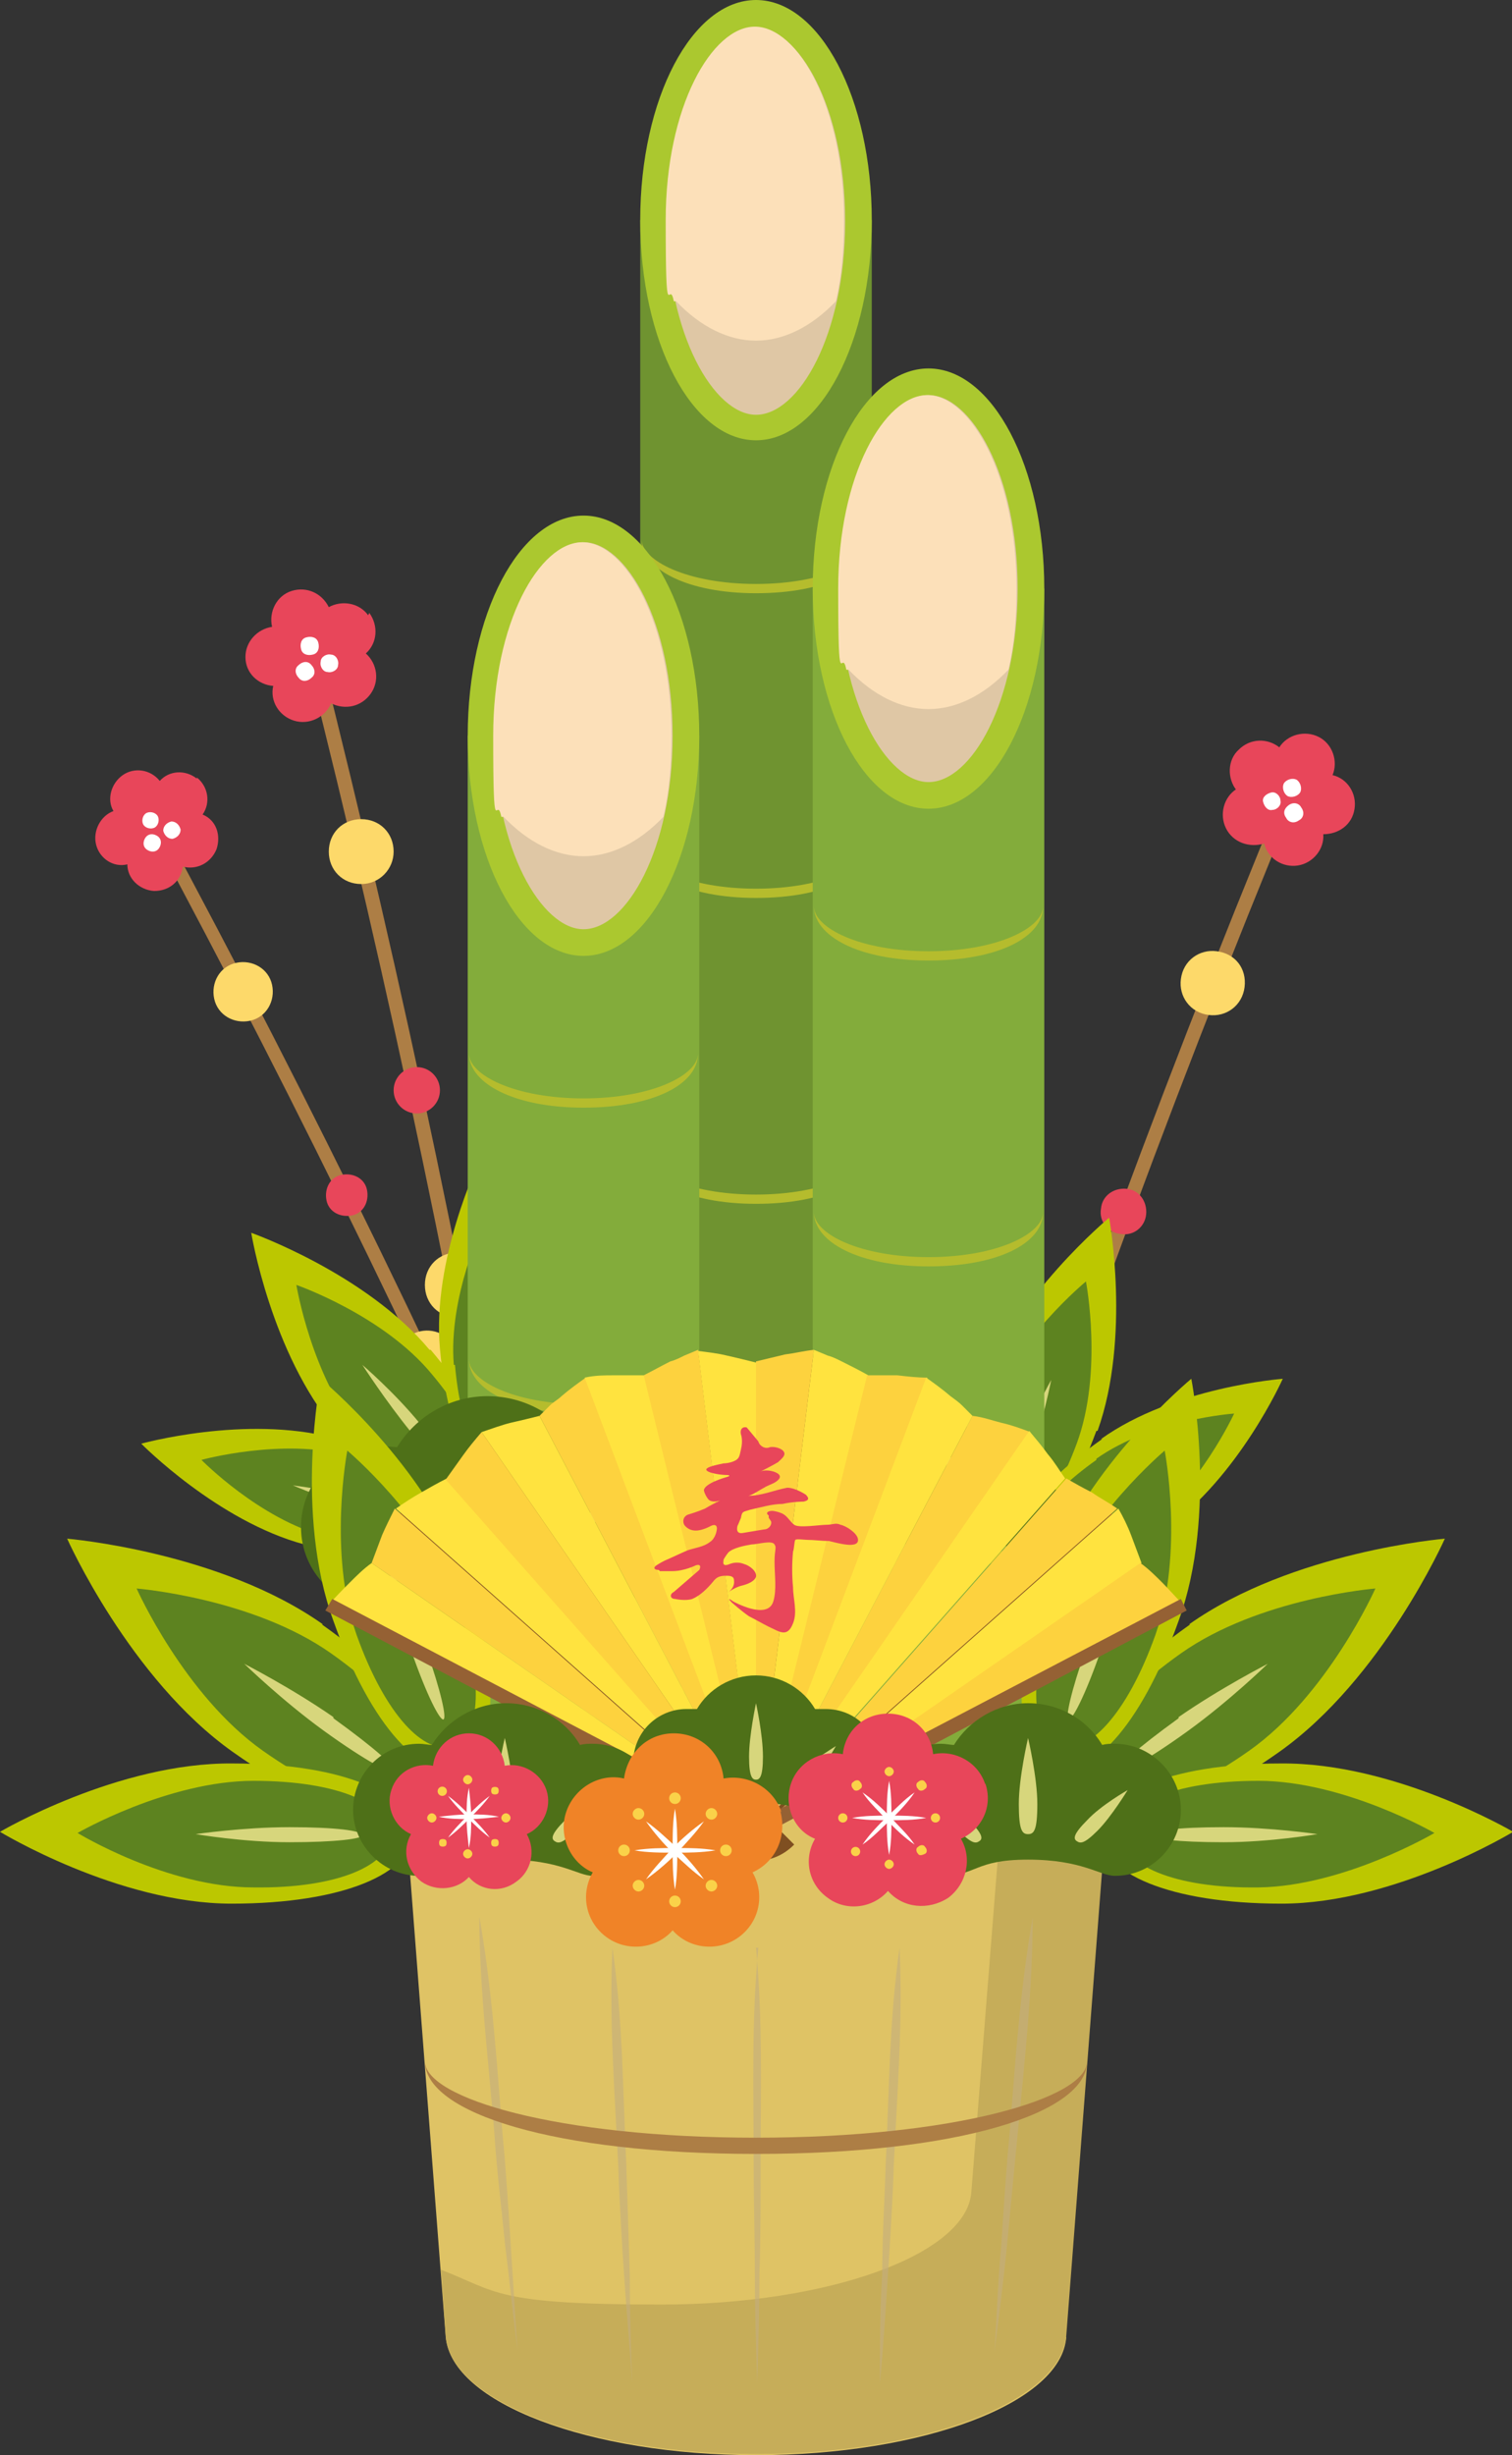 <?xml version="1.0" encoding="UTF-8"?>
<svg xmlns="http://www.w3.org/2000/svg" version="1.1" viewBox="0 0 130.6 211.9">
  <rect x="0" y="0" width="130.6" height="211.9" fill="#333333" stroke="none"/>
  <!-- Generator: Adobe Illustrator 29.1.0, SVG Export Plug-In . SVG Version: 2.1.0 Build 142)  -->
  <defs>
    <style>
      .st0 {
        fill: #c6ad59;
      }

      .st1 {
        fill: #4e7018;
      }

      .st2 {
        fill: #c3ae7e;
      }

      .st3 {
        mix-blend-mode: multiply;
        opacity: .6;
      }

      .st4 {
        fill: #fce0b9;
      }

      .st5 {
        fill: #5d8320;
      }

      .st6 {
        fill: #e8465a;
      }

      .st7 {
        fill: #956134;
      }

      .st8 {
        isolation: isolate;
      }

      .st9 {
        fill: #f08327;
      }

      .st10 {
        fill: #dfc365;
      }

      .st11 {
        fill: #fff;
      }

      .st12 {
        fill: #d7d67c;
      }

      .st13 {
        fill: #b5bc2d;
      }

      .st14 {
        fill: #fdd23e;
      }

      .st15 {
        fill: #fad249;
      }

      .st16 {
        fill: #83ac3b;
      }

      .st17 {
        fill: #6f9330;
      }

      .st18 {
        fill: #bcc700;
      }

      .st19 {
        fill: #7f4f21;
      }

      .st20 {
        fill: #fdd96a;
      }

      .st21 {
        fill: #abc82f;
      }

      .st22 {
        fill: #ffe33f;
      }

      .st23 {
        fill: #ad7e45;
      }

      .st24 {
        fill: #dfc7a5;
      }
    </style>
  </defs>
  <g class="st8">
    <g id="_レイヤー_1" data-name="レイヤー_1">
      <g>
        <g>
          <path class="st10" d="M92.1,201.7c-.4,5.7-12.4,10.2-26.8,10.2s-26.3-4.5-26.8-10.2l-3.8-49.3c-.6-7.7,13.1-14.1,30.5-14.1s31.1,6.5,30.5,14.1l-3.8,49.3Z"/>
          <path class="st0" d="M87.6,142.6l-3.7,46.6c-.4,5.4-12.4,9.7-26.8,9.7s-14.1-1.1-19-3l.4,5.7c.4,5.7,12.4,10.2,26.8,10.2s26.3-4.5,26.8-10.2l3.8-49.3c.3-3.8-2.9-7.3-8.3-9.8Z"/>
          <g class="st3">
            <path class="st2" d="M65.3,168.1c.6,6.3.4,12.5.4,18.8,0,3.1,0,6.3-.1,9.4,0,3.1-.1,6.3-.2,9.4-.1-3.1-.2-6.3-.2-9.4,0-3.1-.1-6.3-.1-9.4,0-6.3-.2-12.5.4-18.8Z"/>
            <path class="st2" d="M52.9,168.1c.9,6.2.9,12.5,1.2,18.8.1,3.1.2,6.3.3,9.4,0,3.1.1,6.3.2,9.4-.2-3.1-.5-6.3-.7-9.4-.2-3.1-.4-6.3-.5-9.4-.3-6.3-.8-12.5-.5-18.8Z"/>
            <path class="st2" d="M41.4,165.4c1.1,6.2,1.5,12.5,2,18.7.3,3.1.5,6.3.7,9.4.2,3.1.4,6.3.6,9.4-.4-3.1-.7-6.2-1.1-9.4-.3-3.1-.7-6.2-.9-9.4-.5-6.2-1.3-12.5-1.3-18.8Z"/>
            <path class="st2" d="M77.7,168.1c.3,6.3-.2,12.5-.5,18.8-.1,3.1-.3,6.3-.5,9.4-.2,3.1-.4,6.3-.7,9.4,0-3.1,0-6.3.2-9.4,0-3.1.2-6.3.3-9.4.3-6.3.3-12.5,1.2-18.8Z"/>
            <path class="st2" d="M89.2,165.4c0,6.3-.7,12.5-1.3,18.8-.3,3.1-.6,6.2-.9,9.4-.3,3.1-.7,6.2-1.1,9.4.2-3.1.3-6.3.6-9.4.2-3.1.4-6.3.7-9.4.5-6.2.9-12.5,2-18.7Z"/>
          </g>
          <path class="st23" d="M65.3,185.9c-17.3,0-28.6-3.5-28.6-8h0c0,3.2,11.5,6.6,28.6,6.6s28.6-3.4,28.6-6.6h0c0,4.5-11.2,8-28.6,8Z"/>
        </g>
        <g>
          <g>
            <path class="st23" d="M44.8,144.2c-4.9-29.3-11.1-58.9-18.4-87.7l1.2-.3c7.3,28.9,13.5,58.4,18.4,87.8l-1.2.2Z"/>
            <g>
              <path class="st6" d="M31.8,53.1c-.8-1.1-2.3-1.3-3.4-.7-.6-1.2-1.9-1.8-3.2-1.4-1.3.4-2,1.8-1.7,3.1-1.3.2-2.3,1.3-2.3,2.6,0,1.4,1.1,2.4,2.4,2.5-.3,1.3.5,2.6,1.8,3,1.3.4,2.7-.3,3.2-1.5,1.2.6,2.6.3,3.4-.8.8-1.1.6-2.6-.4-3.5,1-.9,1.1-2.4.3-3.5Z"/>
              <g>
                <path class="st11" d="M27.5,55.5c.1.4,0,.9-.5,1-.4.1-.9,0-1-.5-.1-.4,0-.9.5-1,.4-.1.9,0,1,.5Z"/>
                <g>
                  <path class="st11" d="M25.8,57.4c.3-.3.8-.4,1.1,0,.3.3.4.8,0,1.1-.3.3-.8.4-1.1,0-.3-.3-.4-.8,0-1.1Z"/>
                  <path class="st11" d="M28.3,58c-.4,0-.7-.5-.6-.9,0-.4.5-.7.9-.6.4,0,.7.5.6.9,0,.4-.5.7-.9.6Z"/>
                </g>
              </g>
            </g>
            <path class="st20" d="M34,73.5c0,1.5-1.2,2.8-2.8,2.8s-2.8-1.2-2.8-2.8,1.2-2.8,2.8-2.8,2.8,1.2,2.8,2.8Z"/>
            <path class="st20" d="M42.3,110.9c0,1.5-1.2,2.8-2.8,2.8s-2.8-1.2-2.8-2.8,1.2-2.8,2.8-2.8,2.8,1.2,2.8,2.8Z"/>
            <circle class="st6" cx="36" cy="94.1" r="2"/>
            <circle class="st6" cx="42.4" cy="126" r="2"/>
          </g>
          <g>
            <path class="st23" d="M81.2,152.9c9.1-28.3,19.4-56.7,30.8-84.2l-1.1-.5c-11.4,27.5-21.7,55.9-30.8,84.3l1.2.4Z"/>
            <g>
              <path class="st6" d="M106.8,68.1c-1.1.7-1.5,2.2-.9,3.4.6,1.2,2,1.7,3.3,1.3.3,1.3,1.6,2.1,2.9,1.9,1.3-.2,2.3-1.4,2.2-2.7,1.3,0,2.5-.8,2.7-2.2.2-1.3-.6-2.6-1.9-2.9.5-1.2,0-2.7-1.2-3.3-1.2-.6-2.7-.2-3.4.9-1-.8-2.5-.8-3.5.2-1,.9-1,2.5-.2,3.5Z"/>
              <g>
                <path class="st11" d="M110.9,67.6c-.2.4,0,.9.3,1.1.4.2.9,0,1.1-.3.2-.4,0-.9-.3-1.1-.4-.2-.9,0-1.1.3Z"/>
                <g>
                  <path class="st11" d="M112.4,69.7c-.2-.4-.7-.5-1.1-.2s-.5.7-.2,1.1c.2.4.7.5,1.1.2.4-.2.5-.7.2-1.1Z"/>
                  <path class="st11" d="M109.9,69.9c.4,0,.8-.4.7-.8,0-.4-.4-.8-.8-.7s-.8.4-.7.8.4.8.8.7Z"/>
                </g>
              </g>
            </g>
            <path class="st20" d="M102,84.5c-.2,1.5.8,2.9,2.4,3.1,1.5.2,2.9-.8,3.1-2.4s-.8-2.9-2.4-3.1c-1.5-.2-2.9.8-3.1,2.4Z"/>
            <path class="st20" d="M88.4,120.3c-.2,1.5.8,2.9,2.4,3.1,1.5.2,2.9-.8,3.1-2.4.2-1.5-.8-2.9-2.4-3.1-1.5-.2-2.9.8-3.1,2.4Z"/>
            <path class="st6" d="M95.1,104.3c-.2,1.1.6,2.1,1.7,2.2,1.1.2,2.1-.6,2.2-1.7s-.6-2.1-1.7-2.2-2.1.6-2.2,1.7Z"/>
            <path class="st6" d="M84.2,134.9c-.2,1.1.6,2.1,1.7,2.2,1.1.2,2.1-.6,2.2-1.7.2-1.1-.6-2.1-1.7-2.2-1.1-.2-2.1.6-2.2,1.7Z"/>
          </g>
          <g>
            <path class="st23" d="M49.3,146.3c-11.1-25.3-23.3-50.5-36.4-74.8l1-.5c13.1,24.3,25.4,49.5,36.4,74.8l-1,.5Z"/>
            <g>
              <path class="st6" d="M17,67.2c-1-.8-2.4-.7-3.2.2-.8-1-2.2-1.2-3.2-.5-1,.7-1.4,2.1-.8,3.1-1.1.4-1.8,1.7-1.5,2.9.3,1.2,1.5,2,2.7,1.7,0,1.2,1,2.2,2.3,2.3,1.3,0,2.3-.8,2.5-2.1,1.2.3,2.4-.3,2.9-1.5.4-1.2,0-2.5-1.2-3,.7-1,.5-2.4-.5-3.2Z"/>
              <g>
                <path class="st11" d="M13.6,70.4c.2.3.1.8-.2,1-.3.2-.8.1-1-.2-.2-.3-.1-.8.2-1,.3-.2.8-.1,1,.2Z"/>
                <g>
                  <path class="st11" d="M12.5,72.4c.2-.4.6-.5,1-.3.4.2.5.6.3,1-.2.4-.6.5-1,.3s-.5-.6-.3-1Z"/>
                  <path class="st11" d="M14.9,72.4c-.4,0-.7-.3-.8-.7,0-.4.3-.7.7-.8.4,0,.7.3.8.7,0,.4-.3.7-.7.8Z"/>
                </g>
              </g>
            </g>
            <path class="st20" d="M23.5,85c.3,1.4-.5,2.8-1.9,3.1-1.4.3-2.8-.5-3.1-1.9-.3-1.4.5-2.8,1.9-3.1,1.4-.3,2.8.5,3.1,1.9Z"/>
            <path class="st20" d="M39.4,116.8c.3,1.4-.5,2.8-1.9,3.1-1.4.3-2.8-.5-3.1-1.9s.5-2.8,1.9-3.1,2.8.5,3.1,1.9Z"/>
            <path class="st6" d="M31.7,102.7c.2,1-.3,2-1.3,2.2-1,.2-2-.3-2.2-1.3-.2-1,.3-2,1.3-2.2,1-.2,2,.3,2.2,1.3Z"/>
            <path class="st6" d="M44.8,129.9c.2,1-.3,2-1.3,2.2-1,.2-2-.3-2.2-1.3-.2-1,.3-2,1.3-2.2,1-.2,2,.3,2.2,1.3Z"/>
          </g>
          <g>
            <g>
              <path class="st18" d="M37.2,116.5c5.6,6.6,7,12.1,4.7,14-2.3,1.9-7.3-.5-12.9-7.1-5.6-6.6-7.3-17-7.3-17,0,0,9.9,3.5,15.4,10.1Z"/>
              <path class="st5" d="M37.3,118.6c4.2,5,5.3,9.2,3.6,10.6-1.7,1.4-5.6-.3-9.8-5.4-4.2-5-5.5-12.9-5.5-12.9,0,0,7.5,2.6,11.7,7.7Z"/>
              <path class="st12" d="M36.4,122.9c2.2,2.7,3.4,4.4,3.1,4.6-.2.2-1.7-1.2-4-3.9-2.2-2.7-4.2-5.8-4.2-5.8,0,0,2.8,2.4,5,5.1Z"/>
            </g>
            <g>
              <path class="st18" d="M28.8,124.1c7.5,2,11.4,5.3,10.7,7.8s-5.6,3.4-13.2,1.4c-7.5-2-14.1-8.7-14.1-8.7,0,0,9-2.5,16.6-.5Z"/>
              <path class="st5" d="M30,125.6c5.7,1.5,8.6,4,8.1,5.9-.5,1.9-4.3,2.6-10,1.1-5.7-1.5-10.7-6.6-10.7-6.6,0,0,6.9-1.9,12.6-.4Z"/>
              <path class="st12" d="M31.5,129.3c3,.8,4.7,1.5,4.7,1.8,0,.3-1.9,0-4.9-.8-3-.8-6-2.1-6-2.1,0,0,3.3.4,6.3,1.2Z"/>
            </g>
            <g>
              <path class="st18" d="M38,116.4c.7,7.8,3.2,12.1,5.8,11.9,2.6-.2,4.4-4.9,3.7-12.7s-6.1-15.4-6.1-15.4c0,0-4.1,8.5-3.4,16.2Z"/>
              <path class="st5" d="M39.3,117.8c.5,5.9,2.4,9.2,4.4,9,2-.2,3.3-3.8,2.8-9.6-.5-5.9-4.7-11.7-4.7-11.7,0,0-3.1,6.4-2.6,12.3Z"/>
              <path class="st12" d="M42.6,119.9c.3,3.1.7,4.9.9,4.9.3,0,.3-1.9,0-5-.3-3.1-1.1-6.3-1.1-6.3,0,0-.2,3.3,0,6.4Z"/>
            </g>
          </g>
          <g>
            <g>
              <path class="st18" d="M94.7,123.5c-3,8.1-6.9,12.1-9.7,11.1-2.8-1-3.3-6.6-.3-14.7,3-8.1,11.1-14.8,11.1-14.8,0,0,1.9,10.3-1,18.4Z"/>
              <path class="st5" d="M93,124.6c-2.3,6.2-5.3,9.2-7.4,8.4-2.1-.8-2.5-5-.2-11.2,2.3-6.2,8.4-11.2,8.4-11.2,0,0,1.5,7.8-.8,14Z"/>
              <path class="st12" d="M88.8,126c-1.2,3.3-2.1,5.1-2.4,5-.3-.1.2-2.1,1.4-5.4,1.2-3.3,3-6.5,3-6.5,0,0-.7,3.6-1.9,6.9Z"/>
            </g>
            <g>
              <path class="st18" d="M83.9,120.1c2,7.5,1.1,12.5-1.4,13.2-2.6.7-5.8-3.2-7.8-10.7-2-7.5.5-16.6.5-16.6,0,0,6.7,6.6,8.7,14.1Z"/>
              <path class="st5" d="M83.2,121.8c1.5,5.7.9,9.5-1.1,10-1.9.5-4.4-2.4-5.9-8.1-1.5-5.7.4-12.6.4-12.6,0,0,5.1,5,6.6,10.7Z"/>
              <path class="st12" d="M80.8,125c.8,3,1.1,4.9.8,4.9-.3,0-1-1.6-1.8-4.7-.8-3-1.2-6.3-1.2-6.3,0,0,1.3,3,2.1,6Z"/>
            </g>
            <g>
              <path class="st18" d="M95.2,124.2c-6.4,4.5-8.9,8.8-7.4,11,1.5,2.2,6.5,1.3,12.8-3.2,6.4-4.5,10.2-13,10.2-13,0,0-9.4.7-15.7,5.2Z"/>
              <path class="st5" d="M94.7,126c-4.8,3.4-6.7,6.7-5.6,8.3,1.2,1.6,4.9,1,9.7-2.4,4.8-3.4,7.8-9.9,7.8-9.9,0,0-7.1.5-11.9,3.9Z"/>
              <path class="st12" d="M94.5,129.9c-2.6,1.8-3.9,3-3.8,3.3.2.2,1.8-.6,4.4-2.4s4.9-4.1,4.9-4.1c0,0-2.9,1.5-5.5,3.3Z"/>
            </g>
          </g>
          <g>
            <g>
              <rect class="st17" x="55.3" y="19" width="20" height="131.6"/>
              <ellipse class="st21" cx="65.3" cy="19" rx="10" ry="19"/>
              <path class="st13" d="M65.3,77.5c-6,0-9.9-2.1-9.9-4.7h0c0,1.9,4,3.9,9.9,3.9s9.9-2,9.9-3.9h0c0,2.7-3.9,4.7-9.9,4.7Z"/>
              <path class="st13" d="M65.3,103.9c-6,0-9.9-2.1-9.9-4.7h0c0,1.9,4,3.9,9.9,3.9s9.9-2,9.9-3.9h0c0,2.7-3.9,4.7-9.9,4.7Z"/>
              <path class="st13" d="M65.3,51.2c-6,0-9.9-2.1-9.9-4.7h0c0,1.9,4,3.9,9.9,3.9s9.9-2,9.9-3.9h0c0,2.7-3.9,4.7-9.9,4.7Z"/>
              <path class="st24" d="M65.3,35.8c-3.6,0-7.7-6.9-7.7-16.7s4-16.7,7.7-16.7,7.7,6.9,7.7,16.7-4,16.7-7.7,16.7Z"/>
              <path class="st4" d="M58.4,26c2.1,2.2,4.5,3.4,6.9,3.4s4.8-1.2,6.9-3.4c.5-2.1.7-4.4.7-7,0-9.8-4-16.7-7.7-16.7s-7.7,6.9-7.7,16.7.3,4.9.7,7Z"/>
            </g>
            <g>
              <rect class="st16" x="70.2" y="50.8" width="20" height="99.8"/>
              <ellipse class="st21" cx="80.2" cy="50.8" rx="10" ry="19"/>
              <path class="st13" d="M80.2,109.3c-6,0-9.9-2.1-9.9-4.7h0c0,1.9,4,3.9,9.9,3.9s9.9-2,9.9-3.9h0c0,2.7-3.9,4.7-9.9,4.7Z"/>
              <path class="st13" d="M80.2,135.6c-6,0-9.9-2.1-9.9-4.7h0c0,1.9,4,3.9,9.9,3.9s9.9-2,9.9-3.9h0c0,2.7-3.9,4.7-9.9,4.7Z"/>
              <path class="st13" d="M80.2,82.9c-6,0-9.9-2.1-9.9-4.7h0c0,1.9,4,3.9,9.9,3.9s9.9-2,9.9-3.9h0c0,2.7-3.9,4.7-9.9,4.7Z"/>
              <path class="st24" d="M80.2,67.5c-3.6,0-7.7-6.9-7.7-16.7s4-16.7,7.7-16.7,7.7,6.9,7.7,16.7-4,16.7-7.7,16.7Z"/>
              <path class="st4" d="M73.3,57.8c2.1,2.2,4.5,3.4,6.9,3.4s4.8-1.2,6.9-3.4c.5-2.1.7-4.4.7-7,0-9.8-4-16.7-7.7-16.7s-7.7,6.9-7.7,16.7.3,4.9.7,7Z"/>
            </g>
            <g>
              <rect class="st16" x="40.4" y="63.5" width="20" height="87.1"/>
              <ellipse class="st21" cx="50.4" cy="63.5" rx="10" ry="19"/>
              <path class="st13" d="M50.4,122c-6,0-9.9-2.1-9.9-4.7h0c0,1.9,4,3.9,9.9,3.9s9.9-2,9.9-3.9h0c0,2.7-3.9,4.7-9.9,4.7Z"/>
              <path class="st13" d="M50.4,148.3c-6,0-9.9-2.1-9.9-4.7h0c0,1.9,4,3.9,9.9,3.9s9.9-2,9.9-3.9h0c0,2.7-3.9,4.7-9.9,4.7Z"/>
              <path class="st13" d="M50.4,95.6c-6,0-9.9-2.1-9.9-4.7h0c0,1.9,4,3.9,9.9,3.9s9.9-2,9.9-3.9h0c0,2.7-3.9,4.7-9.9,4.7Z"/>
              <path class="st24" d="M50.4,80.2c-3.6,0-7.7-6.9-7.7-16.7s4-16.7,7.7-16.7,7.7,6.9,7.7,16.7-4,16.7-7.7,16.7Z"/>
              <path class="st4" d="M43.5,70.5c2.1,2.2,4.5,3.4,6.9,3.4s4.8-1.2,6.9-3.4c.5-2.1.7-4.4.7-7,0-9.8-4-16.7-7.7-16.7s-7.7,6.9-7.7,16.7.3,4.9.7,7Z"/>
            </g>
          </g>
          <g>
            <path class="st1" d="M51.2,124.8c-.5,0-.9,0-1.3.1-1.6-2.7-4.5-4.4-7.8-4.4s-6.2,1.8-7.8,4.4c-.4,0-.9-.1-1.3-.1-3.9,0-7,3.1-7,7s3.1,7,7,7,3.5-1.7,9.2-1.7,7.6,1.7,9.2,1.7c3.9,0,7-3.1,7-7s-3.1-7-7-7Z"/>
            <path class="st12" d="M43,131.1c0,2.8-.4,3.1-.9,3.1s-.9-.3-.9-3.1.9-7,.9-7c0,0,.9,4.2.9,7Z"/>
            <path class="st12" d="M35.8,132.8c1.5,1.5,1.4,1.9,1.1,2.2s-.8.4-2.2-1.1-3.1-4.3-3.1-4.3c0,0,2.8,1.6,4.3,3.1Z"/>
            <path class="st12" d="M48.3,132.8c-1.5,1.5-1.4,1.9-1.1,2.2s.8.4,2.2-1.1c1.5-1.5,3.1-4.3,3.1-4.3,0,0-2.8,1.6-4.3,3.1Z"/>
          </g>
          <g>
            <path class="st1" d="M87.3,125.5c-.3,0-.5,0-.8,0-.9-1.5-2.6-2.6-4.5-2.6s-3.6,1-4.5,2.6c-.2,0-.5,0-.8,0-2.2,0-4,1.8-4,4s1.8,4,4,4,2-1,5.3-1,4.4,1,5.3,1c2.2,0,4-1.8,4-4s-1.8-4-4-4Z"/>
            <path class="st12" d="M82.5,129.2c0,1.6-.2,1.8-.5,1.8s-.5-.2-.5-1.8.5-4,.5-4c0,0,.5,2.4.5,4Z"/>
            <path class="st12" d="M78.3,130.2c.9.9.8,1.1.6,1.3s-.4.2-1.3-.6c-.9-.9-1.8-2.5-1.8-2.5,0,0,1.6,1,2.5,1.8Z"/>
            <path class="st12" d="M85.6,130.2c-.9.9-.8,1.1-.6,1.3s.4.2,1.3-.6c.9-.9,1.8-2.5,1.8-2.5,0,0-1.6,1-2.5,1.8Z"/>
          </g>
          <g>
            <g>
              <path class="st18" d="M27.8,140.2c8.9,6.3,12.4,12.5,10.3,15.5-2.1,3-9.1,1.8-18-4.5-8.9-6.3-14.3-18.4-14.3-18.4,0,0,13.2,1.1,22.1,7.4Z"/>
              <path class="st5" d="M28.6,142.7c6.8,4.8,9.4,9.5,7.8,11.8-1.6,2.3-6.9,1.4-13.7-3.4-6.8-4.8-10.9-14-10.9-14,0,0,10,.8,16.8,5.6Z"/>
              <path class="st12" d="M28.8,148.3c3.6,2.6,5.5,4.3,5.3,4.6-.2.3-2.5-.9-6.1-3.5-3.6-2.6-6.9-5.8-6.9-5.8,0,0,4.1,2.1,7.7,4.6Z"/>
            </g>
            <g>
              <path class="st18" d="M20.1,152.2c9.8,0,15.6,2.8,15.5,6.1,0,3.3-5.8,6-15.6,6-9.8,0-20-6.2-20-6.2,0,0,10.2-6,20.1-5.9Z"/>
              <path class="st5" d="M21.9,153.7c7.5,0,11.8,2.1,11.8,4.7,0,2.5-4.4,4.6-11.8,4.5-7.5,0-15.2-4.7-15.2-4.7,0,0,7.8-4.5,15.2-4.5Z"/>
              <path class="st12" d="M25,157.7c4,0,6.3.3,6.3.7,0,.3-2.3.6-6.3.6-4,0-8.1-.7-8.1-.7,0,0,4.1-.6,8.1-.6Z"/>
            </g>
            <g>
              <path class="st18" d="M28.8,139.9c3.3,9.3,7.8,13.8,10.9,12.6,3.1-1.1,3.8-7.4.4-16.7-3.3-9.3-12.4-16.8-12.4-16.8,0,0-2.3,11.6,1.1,20.9Z"/>
              <path class="st5" d="M30.8,141.1c2.5,7,5.9,10.4,8.3,9.6,2.4-.9,2.8-5.6.3-12.7-2.5-7-9.4-12.8-9.4-12.8,0,0-1.7,8.8.8,15.9Z"/>
              <path class="st12" d="M35.6,142.7c1.3,3.7,2.4,5.8,2.7,5.7.3-.1-.2-2.4-1.5-6.1-1.3-3.7-3.3-7.4-3.3-7.4,0,0,.8,4.1,2.1,7.8Z"/>
            </g>
          </g>
          <g>
            <g>
              <path class="st18" d="M102.8,140.2c-8.9,6.3-12.4,12.5-10.3,15.5,2.1,3,9.1,1.8,18-4.5,8.9-6.3,14.3-18.4,14.3-18.4,0,0-13.2,1.1-22.1,7.4Z"/>
              <path class="st5" d="M102,142.7c-6.8,4.8-9.4,9.5-7.8,11.8,1.6,2.3,6.9,1.4,13.7-3.4,6.8-4.8,10.9-14,10.9-14,0,0-10,.8-16.8,5.6Z"/>
              <path class="st12" d="M101.8,148.3c-3.6,2.6-5.5,4.3-5.3,4.6.2.3,2.5-.9,6.1-3.5,3.6-2.6,6.9-5.8,6.9-5.8,0,0-4.1,2.1-7.7,4.6Z"/>
            </g>
            <g>
              <path class="st18" d="M110.6,152.2c-9.8,0-15.6,2.8-15.5,6.1,0,3.3,5.8,6,15.6,6,9.8,0,20-6.2,20-6.2,0,0-10.2-6-20.1-5.9Z"/>
              <path class="st5" d="M108.7,153.7c-7.5,0-11.8,2.1-11.8,4.7,0,2.5,4.4,4.6,11.8,4.5s15.2-4.7,15.2-4.7c0,0-7.8-4.5-15.2-4.5Z"/>
              <path class="st12" d="M105.7,157.7c-4,0-6.3.3-6.3.7,0,.3,2.3.6,6.3.6s8.1-.7,8.1-.7c0,0-4.1-.6-8.1-.6Z"/>
            </g>
            <g>
              <path class="st18" d="M101.8,139.9c-3.3,9.3-7.8,13.8-10.9,12.6-3.1-1.1-3.8-7.4-.4-16.7,3.3-9.3,12.4-16.8,12.4-16.8,0,0,2.3,11.6-1.1,20.9Z"/>
              <path class="st5" d="M99.8,141.1c-2.5,7-5.9,10.4-8.3,9.6-2.4-.9-2.8-5.6-.3-12.7,2.5-7,9.4-12.8,9.4-12.8,0,0,1.7,8.8-.8,15.9Z"/>
              <path class="st12" d="M95,142.7c-1.3,3.7-2.4,5.8-2.7,5.7-.3-.1.2-2.4,1.5-6.1,1.3-3.7,3.3-7.4,3.3-7.4,0,0-.8,4.1-2.1,7.8Z"/>
            </g>
          </g>
          <g>
            <path class="st19" d="M96.2,130.9l-.3-.4-29.2,25.9,22.2-32.1-.4-.3-22.1,32,13.8-36.4-.5-.2-13.8,36.3,4.6-38.6h-.5c0,0-4.7,38.8-4.7,38.8l-4.7-38.9h-.5c0,0,4.6,38.6,4.6,38.6l-13.8-36.3-.5.2,13.8,36.4-22.1-32-.4.3,22.2,32.1-29.2-25.9-.3.4,30.3,26.9-1,1c.4.4.9.6,1.5.6s1.1-.2,1.5-.6l-1-1,30.3-26.9Z"/>
            <g>
              <path class="st22" d="M56.1,151.5l-24-16.6c-.7.5-1.3,1.1-1.9,1.7-.6.6-1.2,1.2-1.8,1.9l26.7,14.1c.3-.4.6-.7,1-1Z"/>
              <path class="st14" d="M57.1,150.6l-23-20.4c-.4.8-.8,1.6-1.1,2.3-.3.8-.6,1.6-.9,2.4l24,16.6c.3-.3.7-.6,1-.9Z"/>
              <path class="st22" d="M58.2,149.8l-19.6-22.2c-.8.4-1.5.8-2.2,1.2-.7.4-1.5.9-2.2,1.4l23,20.4c.3-.3.7-.5,1.1-.8Z"/>
              <path class="st14" d="M59.3,149.2l-17.7-25.6c-.6.7-1.1,1.3-1.6,2-.5.7-1,1.4-1.5,2.1l19.6,22.2c.4-.2.7-.5,1.1-.6Z"/>
              <path class="st22" d="M60.5,148.7l-13.9-26.5c-.8.2-1.6.4-2.5.6-.8.2-1.6.5-2.5.8l17.7,25.6c.4-.2.8-.4,1.2-.5Z"/>
              <path class="st14" d="M61.7,148.3l-11.1-29.4c-.7.5-1.4,1-2.1,1.6-.3.3-.7.5-1,.8l-.9.9,13.9,26.5c.4-.2.8-.3,1.2-.4Z"/>
              <path class="st22" d="M62.9,148l-7.2-29.3c-.8,0-1.7,0-2.6,0-.9,0-1.7,0-2.6.2l11.1,29.4c.4-.1.8-.2,1.2-.3Z"/>
              <path class="st14" d="M64.1,147.8l-3.8-31.3-1.2.5c-.4.2-.8.4-1.2.5-.8.4-1.5.8-2.3,1.2l7.2,29.3c.4,0,.8-.1,1.2-.2Z"/>
              <path class="st22" d="M65.3,147.8v-30.2c-.8-.2-1.6-.4-2.5-.6-.8-.2-1.7-.3-2.5-.4l3.8,31.3c.4,0,.8,0,1.2,0Z"/>
              <path class="st14" d="M66.5,147.8l3.8-31.3c-.9.1-1.7.3-2.5.4-.8.2-1.7.4-2.5.6v30.2c.4,0,.8,0,1.2,0Z"/>
              <path class="st22" d="M67.8,148l7.2-29.3c-.7-.4-1.5-.8-2.3-1.2-.4-.2-.8-.4-1.2-.5l-1.2-.5-3.8,31.3c.4,0,.8,0,1.2.2Z"/>
              <path class="st14" d="M69,148.3l11.1-29.4c-.9,0-1.7-.1-2.6-.2-.9,0-1.7,0-2.6,0l-7.2,29.3c.4,0,.8.2,1.2.3Z"/>
              <path class="st22" d="M70.1,148.7l13.9-26.5-.9-.9c-.3-.3-.6-.5-1-.8-.7-.6-1.4-1.1-2.1-1.6l-11.1,29.4c.4.1.8.2,1.2.4Z"/>
              <path class="st14" d="M71.3,149.2l17.7-25.6c-.8-.3-1.6-.6-2.5-.8-.8-.2-1.6-.5-2.5-.6l-13.9,26.5c.4.2.8.3,1.2.5Z"/>
              <path class="st22" d="M72.4,149.8l19.6-22.2c-.5-.7-.9-1.4-1.5-2.1-.5-.7-1.1-1.4-1.6-2l-17.7,25.6c.4.2.8.4,1.1.6Z"/>
              <path class="st14" d="M73.5,150.6l23-20.4c-.7-.5-1.5-.9-2.2-1.4-.8-.4-1.5-.8-2.2-1.2l-19.6,22.2c.4.2.7.5,1.1.8Z"/>
              <path class="st22" d="M74.6,151.5l24-16.6c-.3-.8-.6-1.6-.9-2.4-.3-.8-.7-1.6-1.1-2.3l-23,20.4c.4.3.7.6,1,.9Z"/>
              <path class="st14" d="M75.5,152.6l26.7-14.1c-.6-.6-1.2-1.3-1.8-1.9-.6-.6-1.2-1.2-1.9-1.7l-24,16.6c.3.3.7.7,1,1Z"/>
            </g>
            <polygon class="st7" points="65.6 158.5 102.5 139 102 138 65.3 157.2 28.7 138 28.1 139 64.9 158.4 65.1 158.7 65.3 158.6 65.5 158.7 65.6 158.5"/>
            <path class="st19" d="M62,159.2c.8.8,2,1.4,3.3,1.4s2.4-.5,3.3-1.4l-3.3-3.3-3.3,3.3Z"/>
          </g>
          <g>
            <path class="st1" d="M71.3,147.5c-.3,0-.6,0-.9,0-1-1.7-2.9-2.9-5.1-2.9s-4.1,1.2-5.1,2.9c-.3,0-.6,0-.9,0-2.5,0-4.6,2-4.6,4.6s2,4.6,4.6,4.6,2.2-1.1,6-1.1,4.9,1.1,6,1.1c2.5,0,4.6-2,4.6-4.6s-2-4.6-4.6-4.6Z"/>
            <path class="st12" d="M65.9,151.6c0,1.8-.3,2-.6,2s-.6-.2-.6-2,.6-4.6.6-4.6c0,0,.6,2.7.6,4.6Z"/>
            <path class="st12" d="M61.2,152.7c1,1,.9,1.3.7,1.5-.2.2-.5.3-1.5-.7s-2-2.8-2-2.8c0,0,1.8,1.1,2.8,2Z"/>
            <path class="st12" d="M69.4,152.7c-1,1-.9,1.3-.7,1.5.2.2.5.3,1.5-.7,1-1,2-2.8,2-2.8,0,0-1.8,1.1-2.8,2Z"/>
          </g>
          <g>
            <path class="st1" d="M96.3,150.5c-.4,0-.7,0-1.1.1-1.3-2.2-3.7-3.6-6.4-3.6s-5.1,1.5-6.4,3.6c-.3,0-.7-.1-1.1-.1-3.2,0-5.7,2.6-5.7,5.7s2.6,5.7,5.7,5.7,2.8-1.4,7.5-1.4,6.2,1.4,7.5,1.4c3.2,0,5.7-2.6,5.7-5.7s-2.6-5.7-5.7-5.7Z"/>
            <path class="st12" d="M89.6,155.7c0,2.3-.3,2.6-.8,2.6s-.8-.3-.8-2.6.8-5.7.8-5.7c0,0,.8,3.4.8,5.7Z"/>
            <path class="st12" d="M83.7,157.1c1.2,1.2,1.2,1.6.9,1.8s-.6.3-1.8-.9-2.6-3.5-2.6-3.5c0,0,2.3,1.3,3.5,2.6Z"/>
            <path class="st12" d="M93.9,157.1c-1.2,1.2-1.2,1.6-.9,1.8s.6.3,1.8-.9,2.6-3.5,2.6-3.5c0,0-2.3,1.3-3.5,2.6Z"/>
          </g>
          <g>
            <path class="st1" d="M51.2,150.5c-.4,0-.7,0-1.1.1-1.3-2.2-3.7-3.6-6.4-3.6s-5.1,1.5-6.4,3.6c-.3,0-.7-.1-1.1-.1-3.2,0-5.7,2.6-5.7,5.7s2.6,5.7,5.7,5.7,2.8-1.4,7.5-1.4,6.2,1.4,7.5,1.4c3.2,0,5.7-2.6,5.7-5.7s-2.6-5.7-5.7-5.7Z"/>
            <path class="st12" d="M44.4,155.7c0,2.3-.3,2.6-.8,2.6s-.8-.3-.8-2.6.8-5.7.8-5.7c0,0,.8,3.4.8,5.7Z"/>
            <path class="st12" d="M38.5,157.1c1.2,1.2,1.2,1.6.9,1.8s-.6.3-1.8-.9-2.6-3.5-2.6-3.5c0,0,2.3,1.3,3.5,2.6Z"/>
            <path class="st12" d="M48.8,157.1c-1.2,1.2-1.2,1.6-.9,1.8s.6.3,1.8-.9,2.6-3.5,2.6-3.5c0,0-2.3,1.3-3.5,2.6Z"/>
          </g>
          <g>
            <path class="st6" d="M47.2,154.5c-.5-1.5-2.1-2.4-3.6-2.1-.2-1.6-1.5-2.8-3.1-2.8s-2.9,1.2-3.1,2.8c-1.5-.3-3.1.5-3.6,2.1-.5,1.5.3,3.2,1.7,3.8-.8,1.4-.4,3.1.9,4.1,1.3.9,3.1.7,4.1-.4,1,1.2,2.8,1.4,4.1.4,1.3-.9,1.7-2.7.9-4.1,1.4-.6,2.2-2.3,1.7-3.8Z"/>
            <path class="st11" d="M40.5,154.3c.1.9.2,1.7.2,2.6,0,.9,0,1.7-.2,2.6-.1-.9-.2-1.7-.2-2.6,0-.9,0-1.7.2-2.6Z"/>
            <path class="st11" d="M38.7,155c.7.5,1.3,1.1,1.9,1.7.6.6,1.2,1.2,1.7,1.9-.7-.5-1.3-1.1-1.9-1.7-.6-.6-1.2-1.2-1.7-1.9Z"/>
            <path class="st11" d="M37.9,156.8c.9-.1,1.7-.2,2.6-.2.9,0,1.7,0,2.6.2-.9.1-1.7.2-2.6.2-.9,0-1.7,0-2.6-.2Z"/>
            <path class="st11" d="M38.7,158.6c.5-.7,1.1-1.3,1.7-1.9.6-.6,1.2-1.2,1.9-1.7-.5.7-1.1,1.3-1.7,1.9-.6.6-1.2,1.2-1.9,1.7Z"/>
            <g>
              <path class="st15" d="M40.8,153.6c0,.2-.2.4-.4.4s-.4-.2-.4-.4.2-.4.4-.4.4.2.4.4Z"/>
              <path class="st15" d="M40.8,160c0,.2-.2.4-.4.4s-.4-.2-.4-.4.2-.4.4-.4.4.2.4.4Z"/>
              <circle class="st15" cx="38.2" cy="154.6" r=".4"/>
              <path class="st15" d="M43,158.8c.1.1.1.4,0,.5-.1.1-.4.1-.5,0-.1-.1-.1-.4,0-.5s.4-.1.5,0Z"/>
              <path class="st15" d="M37.3,156.5c.2,0,.4.2.4.4s-.2.4-.4.4-.4-.2-.4-.4.2-.4.4-.4Z"/>
              <path class="st15" d="M43.7,156.5c.2,0,.4.2.4.4s-.2.4-.4.4-.4-.2-.4-.4.2-.4.4-.4Z"/>
              <path class="st15" d="M38,158.8c.1-.1.4-.1.5,0s.1.4,0,.5c-.1.1-.4.1-.5,0-.1-.1-.1-.4,0-.5Z"/>
              <path class="st15" d="M42.5,154.3c.1-.1.4-.1.5,0,.1.1.1.4,0,.5-.1.1-.4.1-.5,0s-.1-.4,0-.5Z"/>
            </g>
          </g>
          <g>
            <path class="st6" d="M85.1,154c-.6-1.9-2.6-3-4.5-2.6-.2-2-1.8-3.5-3.9-3.5s-3.7,1.5-3.9,3.5c-1.9-.4-3.9.7-4.5,2.6-.6,1.9.3,4,2.1,4.7-1,1.7-.6,3.9,1.1,5.1,1.6,1.2,3.9.9,5.2-.6,1.3,1.5,3.5,1.7,5.2.6,1.6-1.2,2.1-3.4,1.1-5.1,1.8-.8,2.8-2.8,2.1-4.8Z"/>
            <path class="st11" d="M76.8,153.7c.2,1.1.2,2.1.2,3.2,0,1.1,0,2.1-.2,3.2-.2-1.1-.2-2.1-.2-3.2,0-1.1,0-2.1.2-3.2Z"/>
            <path class="st11" d="M74.5,154.7c.9.6,1.7,1.4,2.4,2.1.7.8,1.5,1.5,2.1,2.4-.9-.6-1.7-1.4-2.4-2.1-.7-.8-1.5-1.5-2.1-2.4Z"/>
            <path class="st11" d="M73.6,156.9c1.1-.2,2.1-.2,3.2-.2,1.1,0,2.1,0,3.2.2-1.1.2-2.1.2-3.2.2-1.1,0-2.1,0-3.2-.2Z"/>
            <path class="st11" d="M74.5,159.2c.6-.9,1.4-1.7,2.1-2.4.8-.7,1.5-1.5,2.4-2.1-.6.9-1.4,1.7-2.1,2.4-.8.7-1.5,1.5-2.4,2.1Z"/>
            <g>
              <path class="st15" d="M77.2,152.9c0,.2-.2.4-.4.4s-.4-.2-.4-.4.2-.4.4-.4.4.2.4.4Z"/>
              <path class="st15" d="M77.2,160.9c0,.2-.2.4-.4.4s-.4-.2-.4-.4.2-.4.4-.4.4.2.4.4Z"/>
              <path class="st15" d="M74.3,153.8c.2.2.2.5,0,.6-.2.2-.5.2-.6,0-.2-.2-.2-.5,0-.6.2-.2.5-.2.6,0Z"/>
              <path class="st15" d="M79.9,159.4c.2.2.2.5,0,.6s-.5.2-.6,0c-.2-.2-.2-.5,0-.6.2-.2.5-.2.6,0Z"/>
              <circle class="st15" cx="72.8" cy="156.9" r=".4"/>
              <circle class="st15" cx="80.8" cy="156.9" r=".4"/>
              <circle class="st15" cx="73.9" cy="159.8" r=".4"/>
              <path class="st15" d="M79.3,153.8c.2-.2.5-.2.6,0,.2.2.2.5,0,.6-.2.2-.5.2-.6,0-.2-.2-.2-.5,0-.6Z"/>
            </g>
          </g>
          <g>
            <path class="st9" d="M67.5,156.4c-.7-2.1-2.9-3.3-5-2.9-.2-2.2-2-3.9-4.3-3.9s-4,1.7-4.3,3.9c-2.1-.5-4.3.8-5,2.9-.7,2.1.4,4.4,2.3,5.2-1.1,1.9-.6,4.3,1.2,5.6,1.8,1.3,4.3,1,5.7-.6,1.4,1.6,3.9,1.9,5.7.6,1.8-1.3,2.3-3.7,1.2-5.6,2-.9,3-3.1,2.4-5.3Z"/>
            <path class="st11" d="M58.3,156.1c.2,1.2.2,2.4.2,3.5,0,1.2,0,2.4-.2,3.5-.2-1.2-.2-2.4-.2-3.5,0-1.2,0-2.4.2-3.5Z"/>
            <path class="st11" d="M55.8,157.2c1,.7,1.8,1.5,2.7,2.3.8.8,1.6,1.7,2.3,2.7-1-.7-1.8-1.5-2.7-2.3-.8-.8-1.6-1.7-2.3-2.7Z"/>
            <path class="st11" d="M54.8,159.7c1.2-.2,2.4-.2,3.5-.2,1.2,0,2.4,0,3.5.2-1.2.2-2.4.2-3.5.2-1.2,0-2.4,0-3.5-.2Z"/>
            <path class="st11" d="M55.8,162.2c.7-1,1.5-1.8,2.3-2.7.8-.8,1.7-1.6,2.7-2.3-.7,1-1.5,1.8-2.3,2.7-.8.8-1.7,1.6-2.7,2.3Z"/>
            <g>
              <circle class="st15" cx="58.3" cy="155.2" r=".5"/>
              <circle class="st15" cx="58.3" cy="164.1" r=".5"/>
              <path class="st15" d="M55.5,156.2c.2.2.2.5,0,.7-.2.2-.5.2-.7,0-.2-.2-.2-.5,0-.7.2-.2.5-.2.7,0Z"/>
              <path class="st15" d="M61.8,162.4c.2.2.2.5,0,.7-.2.2-.5.2-.7,0-.2-.2-.2-.5,0-.7.2-.2.5-.2.7,0Z"/>
              <circle class="st15" cx="53.9" cy="159.7" r=".5"/>
              <circle class="st15" cx="62.7" cy="159.7" r=".5"/>
              <path class="st15" d="M54.8,162.4c.2-.2.5-.2.7,0,.2.2.2.5,0,.7s-.5.2-.7,0-.2-.5,0-.7Z"/>
              <path class="st15" d="M61.1,156.2c.2-.2.5-.2.7,0s.2.5,0,.7-.5.2-.7,0c-.2-.2-.2-.5,0-.7Z"/>
            </g>
          </g>
        </g>
        <path class="st6" d="M56.9,135.5c-.4,0-.5-.2-.2-.4,0,0,.3-.2.7-.4.7-.3,1.3-.6,2-.9.6-.2,1.4-.3,1.9-.7.5-.3.6-1,.6-1,.1-.4-.1-.6-.5-.4,0,0-.7.4-1.3.4-.7,0-1-.5-1-.5-.2-.4,0-.8.4-.9,0,0,.7-.2,1.4-.5.3-.2,1.3-.7,1.3-.7.4-.2.4-.2,0,0,0,0-.5.2-.9,0-.2-.1-.5-.7-.5-.9.1-.6,1.9-1.1,1.9-1.1.4-.1.4-.2,0-.2,0,0-.6,0-1.3-.2-1.2-.4.7-.7,1.1-.8.3,0,.8-.1,1.1-.3.3-.2.3-.5.4-.9.2-.8,0-1.3,0-1.3-.1-.4.1-.7.5-.6l1,1.2c.1.4.6.7,1,.5,0,0,.5-.1,1,.2.6.4,0,.8-.3,1.1-.5.3-1.5.8-1.5.8-.4.2-.4.2,0,0,0,0,.4-.2,1.1,0,.6.2.8.5.2.9-.3.2-.7.3-1,.5-.4.2-1.1.7-1.4.7,1.2,0,2.3-.5,3.4-.7.7,0,1.6.6,1.6.6.3.3.3.5-.2.6,0,0-.9,0-1.8.2-.9,0-1.9.3-2.8.5-.6.2-.7.1-.8.7-.2.5-.3.7-.3.7-.1.4,0,.7.5.6l1.8-.3c.4,0,.7-.4.6-.7l-.2-.3v-.2c-.3-.2-.1-.4.3-.4,0,0,.3,0,.8.2.5.2.7.7,1.1,1,.4.3,2.2,0,2.8,0,.5,0,.8-.2,1.2,0,.5.1,1.4.7,1.5,1.2.2,1-2,.3-2.5.2-.6,0-1.3-.1-1.9-.1-.2,0-.9-.1-1,0-.1.1-.1.8-.2,1-.1,1-.1,2.1,0,3.1,0,1,.4,2.1,0,3.1-.5,1.3-1.2.7-2.1.3-.6-.3-1.1-.6-1.7-.9-.6-.4-1.5-1.2-1.5-1.2-.3-.3-.3-.4.1-.1,0,0,3,1.7,3.5,0,.3-1,.1-2.3.1-3.4s.2-1.2,0-1.5c-.2-.4-1.5,0-2,0-.6.1-1.6.3-2,.7-.3.4-.4.6-.4.6-.1.4,0,.6.5.4,0,0,.6-.3,1.3,0,.4.1,1.1.6,1,1.1-.2.5-1,.7-1.4.8-.6.2-1.1.6-1.1.6-.4.2-.4.2,0,0,0,0,.7-.4.6-1.1,0-.4-.4-.4-.7-.4-.5,0-.8.1-1.1.5-.5.6-1.1,1.2-1.8,1.5-.6.2-1.5,0-1.5,0-.4,0-.5-.4-.1-.6l2.2-1.9c.2-.4,0-.5-.3-.4,0,0-1,.5-2,.5-.5,0-1.1,0-1.1,0Z"/>
      </g>
    </g>
  </g>
</svg>